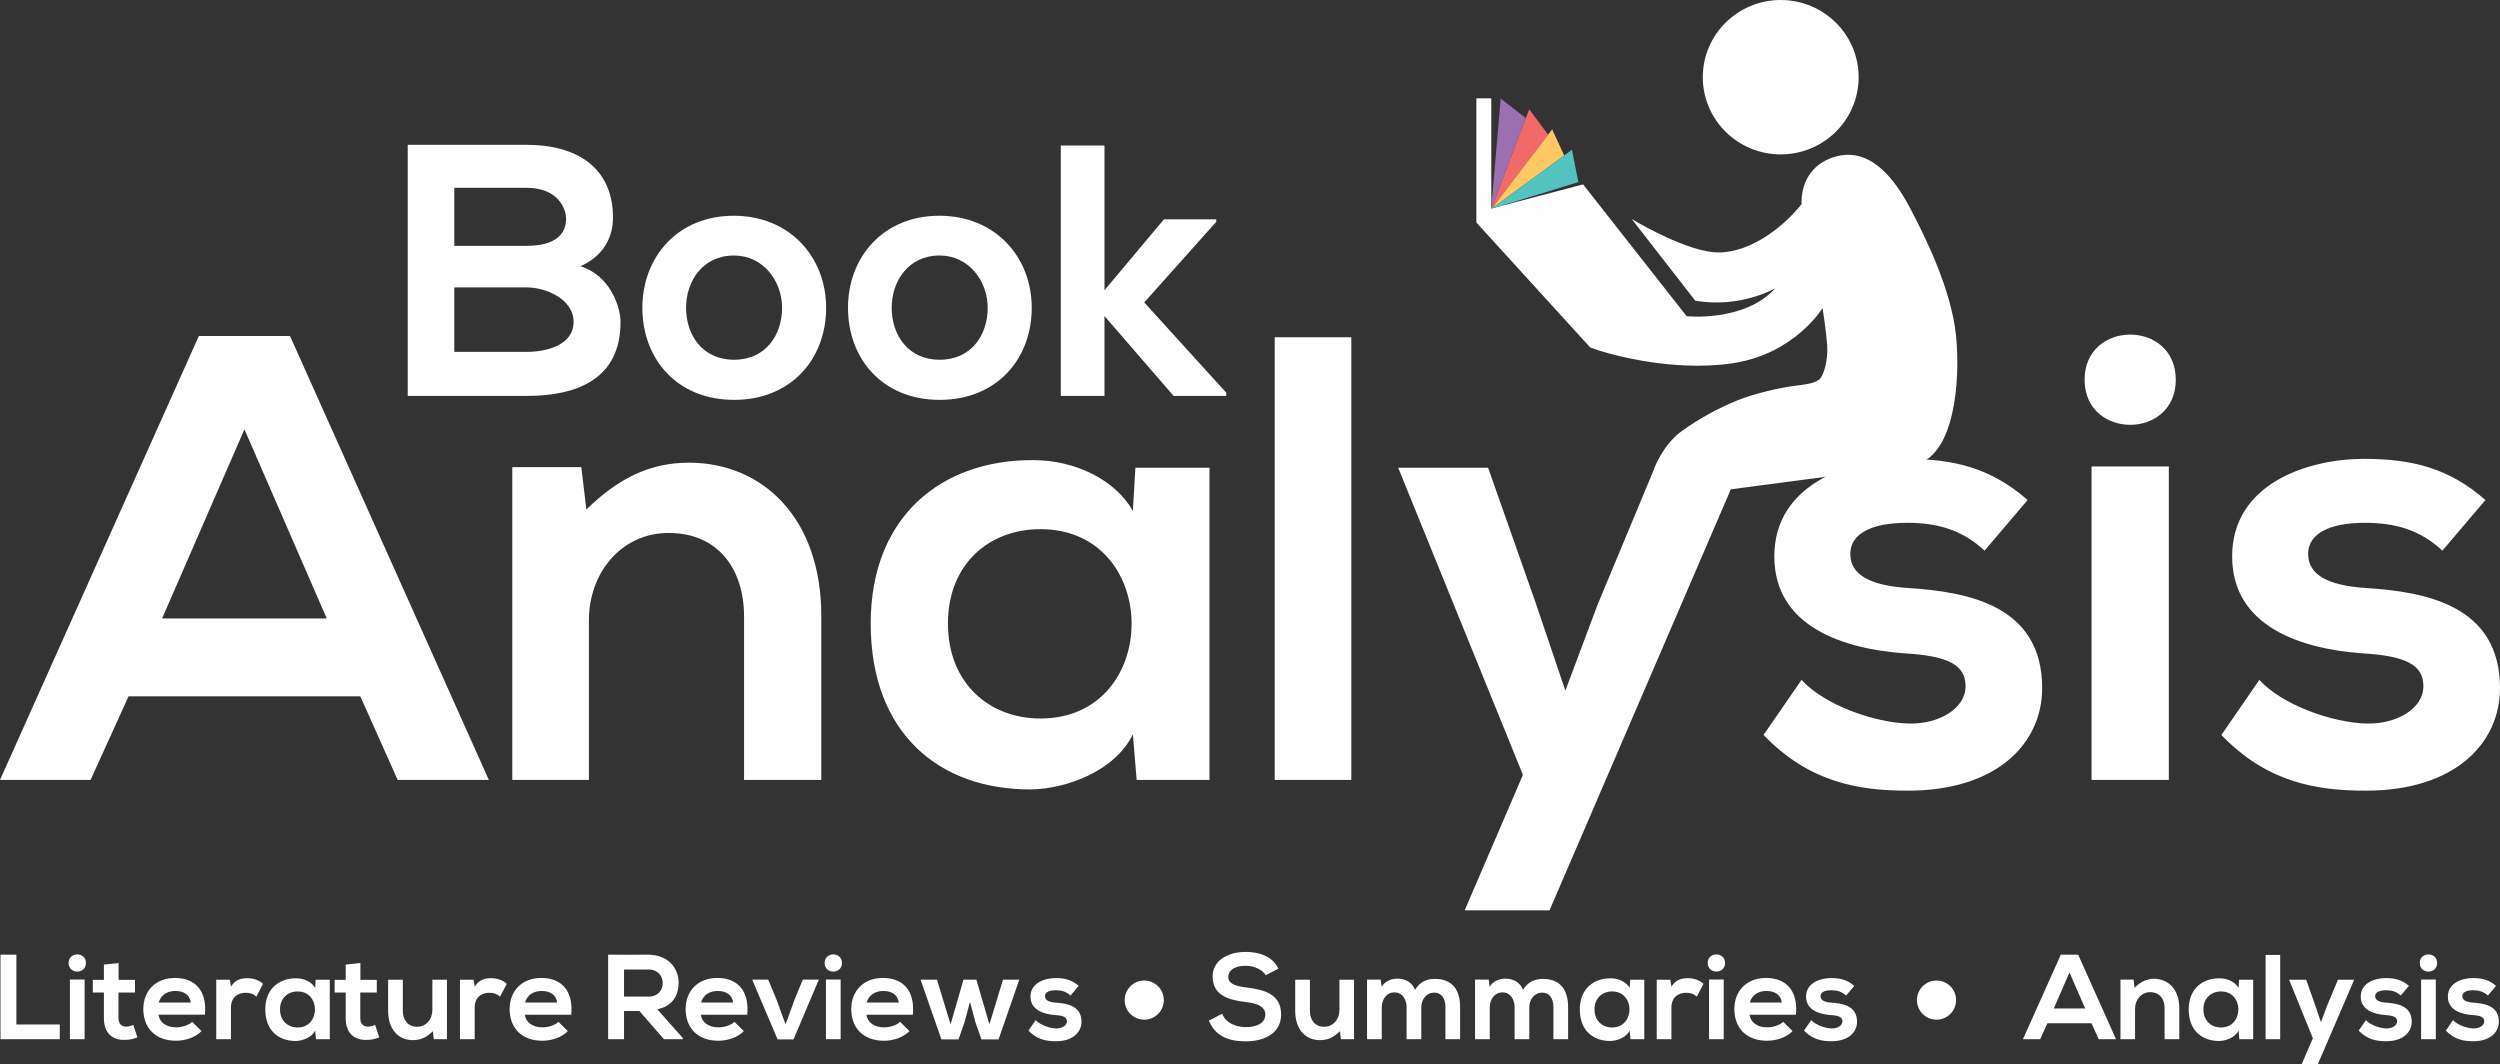<svg clip-rule="evenodd" fill-rule="evenodd" height="3.627in" image-rendering="optimizeQuality" shape-rendering="geometricPrecision" text-rendering="geometricPrecision" viewBox="0 0 8104.27 3449.2" width="8.522in" xmlns="http://www.w3.org/2000/svg"><rect x="0" y="0" width="8104.27" height="3449.2" fill="#333333" stroke="none"/><g fill="#fefefe"><path d="m1.55 3094.78v273.92h192.25v-47.67h-140.67v-226.25h-51.58zm272.75 80.49v193.43h-47.67v-193.43zm-51.97-53.53c0 37.12 56.27 37.12 56.27 0s-56.27-37.12-56.27 0zm114.49 5.08v49.63h-35.95v41.03h35.95v83.23c0 48.06 27.35 71.9 69.16 70.34 14.46-.39 25.79-2.73 39.47-8.2l-13.29-40.64c-7.03 3.52-15.63 5.86-23.05 5.86-14.85 0-25.01-8.99-25.01-27.35v-83.23h53.53v-41.03h-53.14v-54.7l-47.67 5.08zm327.45 162.56c7.42-79.32-32.82-119.18-97.3-119.18-62.52 0-102.38 42.2-102.38 100.81 0 61.74 39.46 102.77 105.89 102.77 29.31 0 62.52-10.16 82.84-31.26l-30.48-30.09c-10.94 11.33-34 17.97-51.58 17.97-33.61 0-54.32-17.19-57.44-41.03h150.44zm-149.66-39.46c7.04-25.01 28.13-37.51 53.92-37.51 27.36 0 46.89 12.5 50.02 37.51zm186.39-73.85v192.64h47.67v-101.6c0-35.56 23.05-48.85 48.06-48.85 15.63 0 24.62 4.3 34.39 12.51l21.49-41.42c-10.55-10.55-29.7-18.37-49.63-18.37-19.54 0-39.46 3.52-54.31 27.36l-3.52-22.27h-44.16zm320.81 26.57c-10.94-19.15-35.56-31.26-61.35-31.26-56.27-.39-100.42 34.39-100.42 100.81 0 67.6 42.2 102.77 99.25 102.38 21.49-.39 51.58-11.33 62.52-33.99l2.34 28.13h44.94v-192.64h-45.72zm-57.05 11.33c75.03 0 75.03 116.84 0 116.84-31.65 0-57.05-21.88-57.05-58.62 0-36.73 25.4-58.22 57.05-58.22zm155.91-87.14v49.63h-35.95v41.03h35.95v83.23c0 48.06 27.35 71.9 69.16 70.34 14.46-.39 25.79-2.73 39.47-8.2l-13.29-40.64c-7.03 3.52-15.63 5.86-23.05 5.86-14.85 0-25.01-8.99-25.01-27.35v-83.23h53.53v-41.03h-53.14v-54.7l-47.67 5.08zm137.55 49.24v101.21c0 59.79 33.6 94.56 79.71 94.56 26.96 0 45.33-9.38 65.25-28.92l3.13 25.79h42.59v-192.64h-47.28v98.27c0 29.5-19.93 54.12-49.24 54.12-30.48 0-46.5-22.27-46.5-51.58v-100.82h-47.67zm232.89 0v192.64h47.67v-101.6c0-35.56 23.05-48.85 48.06-48.85 15.63 0 24.62 4.3 34.39 12.51l21.49-41.42c-10.55-10.55-29.7-18.37-49.63-18.37-19.54 0-39.46 3.52-54.31 27.36l-3.52-22.27h-44.16zm360.67 113.32c7.42-79.32-32.82-119.18-97.3-119.18-62.52 0-102.38 42.2-102.38 100.81 0 61.74 39.46 102.77 105.89 102.77 29.31 0 62.52-10.16 82.84-31.26l-30.48-30.09c-10.94 11.33-34 17.97-51.58 17.97-33.61 0-54.32-17.19-57.44-41.03h150.44zm-149.66-39.46c7.04-25.01 28.13-37.51 53.92-37.51 27.36 0 46.89 12.5 50.02 37.51z" fill-rule="nonzero"/><path d="m2213.63 3365.19-82.84-93.39c51.97-10.55 69.17-48.45 69.17-86.16 0-47.48-34-90.46-98.47-90.85-43.37.39-86.75 0-130.12 0v273.92h51.58v-91.44h49.63l79.71 91.44h61.35v-3.52zm-112.15-222.34c32.43 0 46.89 21.95 46.89 43.96s-14.07 43.96-46.89 43.96h-78.54v-87.92zm320.81 146.53c7.42-79.32-32.82-119.18-97.3-119.18-62.52 0-102.38 42.2-102.38 100.81 0 61.74 39.46 102.77 105.89 102.77 29.31 0 62.52-10.16 82.84-31.26l-30.48-30.09c-10.94 11.33-34 17.97-51.58 17.97-33.61 0-54.32-17.19-57.44-41.03h150.44zm-149.66-39.46c7.04-25.01 28.13-37.51 53.92-37.51 27.36 0 46.89 12.5 50.02 37.51zm329.8-74.24-26.57 64.48-29.31 80.49-29.7-81.28-26.57-63.69h-51.97l82.45 193.82h51.58l82.06-193.82zm122.7-.39v193.43h-47.67v-193.43zm-51.97-53.53c0 37.12 56.27 37.12 56.27 0s-56.27-37.12-56.27 0zm286.03 167.63c7.42-79.32-32.82-119.18-97.3-119.18-62.52 0-102.38 42.2-102.38 100.81 0 61.74 39.46 102.77 105.89 102.77 29.31 0 62.52-10.16 82.84-31.26l-30.48-30.09c-10.94 11.33-34 17.97-51.58 17.97-33.61 0-54.32-17.19-57.44-41.03h150.44zm-149.66-39.46c7.04-25.01 28.13-37.51 53.92-37.51 27.36 0 46.89 12.5 50.02 37.51zm313.78-74.24-41.81 144.97-44.16-144.97h-53.14l67.6 193.82h55.49l19.93-57.05 17.19-64.48 17.19 64.48 19.93 57.05h55.49l67.21-193.82h-52.75l-44.16 144.97-42.2-144.97zm373.56 20.32c-22.27-19.54-44.94-25.4-75.03-25.4-35.17 0-81.28 15.63-81.28 60.18 0 43.77 43.37 57.05 79.71 59.78 27.35 1.57 38.3 7.04 38.3 20.32 0 14.07-16.8 23.45-34.78 23.06-21.49-.39-52.75-11.72-66.43-26.96l-23.44 33.99c28.13 29.31 58.61 34.39 89.09 34.39 55.1 0 82.84-29.31 82.84-63.3 0-51.19-46.11-59.39-82.45-61.74-24.62-1.56-35.95-8.6-35.95-21.1 0-12.11 12.51-19.14 35.17-19.14 18.37 0 34 4.3 47.67 17.19l26.57-31.26z" fill-rule="nonzero"/><path d="m4144.37 3140.11c-20.71-42.2-64.87-54.32-107.46-54.32-50.41.39-105.89 23.45-105.89 79.71 0 61.35 51.58 76.2 107.46 82.84 36.34 3.91 63.3 14.46 63.3 40.25 0 29.7-30.48 41.03-62.91 41.03-33.21 0-64.87-13.29-76.98-43.38l-42.98 22.27c20.32 50.02 63.3 67.21 119.18 67.21 60.96 0 114.88-26.18 114.88-87.14 0-65.26-53.15-80.11-110.2-87.14-32.82-3.91-60.96-10.55-60.96-34.39 0-20.32 18.37-36.34 56.66-36.34 29.7 0 55.49 14.85 64.87 30.48l41.03-21.1zm54.32 35.95v101.21c0 59.79 33.6 94.56 79.71 94.56 26.96 0 45.33-9.38 65.25-28.92l3.13 25.79h42.59v-192.64h-47.28v98.27c0 29.5-19.93 54.12-49.24 54.12-30.48 0-46.5-22.27-46.5-51.58v-100.82h-47.67zm408.73 192.64v-103.16c0-25.4 16.02-47.67 41.81-47.67s36.34 21.49 36.34 46.89v103.94h47.68v-103.94c0-57.83-26.96-91.43-81.67-91.43-25.01 0-47.28 7.81-64.48 35.17-10.94-26.57-34-35.95-57.05-35.95-18.37 0-40.64 7.03-50.8 26.57l-3.52-23.44h-44.16v193.03h47.67v-103.16c0-25.4 15.24-48.45 41.03-48.45 26.18 0 39.47 23.06 39.47 48.45v103.16h47.67zm350.12 0v-103.16c0-25.4 16.02-47.67 41.81-47.67s36.34 21.49 36.34 46.89v103.94h47.68v-103.94c0-57.83-26.96-91.43-81.67-91.43-25.01 0-47.28 7.81-64.48 35.17-10.94-26.57-34-35.95-57.05-35.95-18.37 0-40.64 7.03-50.8 26.57l-3.52-23.44h-44.16v193.03h47.67v-103.16c0-25.4 15.24-48.45 41.03-48.45 26.18 0 39.47 23.06 39.47 48.45v103.16h47.67zm325.5-166.07c-10.94-19.15-35.56-31.26-61.35-31.26-56.27-.39-100.42 34.39-100.42 100.81 0 67.6 42.2 102.77 99.25 102.38 21.49-.39 51.58-11.33 62.52-33.99l2.34 28.13h44.94v-192.64h-45.72zm-57.05 11.33c75.03 0 75.03 116.84 0 116.84-31.65 0-57.05-21.88-57.05-58.62 0-36.73 25.4-58.22 57.05-58.22zm144.58-37.9v192.64h47.67v-101.6c0-35.56 23.05-48.85 48.06-48.85 15.63 0 24.62 4.3 34.39 12.51l21.49-41.42c-10.55-10.55-29.7-18.37-49.63-18.37-19.54 0-39.46 3.52-54.31 27.36l-3.52-22.27h-44.16zm217.26-.78v193.43h-47.67v-193.43zm-51.97-53.53c0 37.12 56.27 37.12 56.27 0s-56.27-37.12-56.27 0zm286.03 167.63c7.42-79.32-32.82-119.18-97.3-119.18-62.52 0-102.38 42.2-102.38 100.81 0 61.74 39.46 102.77 105.89 102.77 29.31 0 62.52-10.16 82.84-31.26l-30.48-30.09c-10.94 11.33-34 17.97-51.58 17.97-33.61 0-54.32-17.19-57.44-41.03h150.44zm-149.66-39.46c7.04-25.01 28.13-37.51 53.92-37.51 27.36 0 46.89 12.5 50.02 37.51zm338.79-53.92c-22.27-19.54-44.94-25.4-75.03-25.4-35.17 0-81.28 15.63-81.28 60.18 0 43.77 43.37 57.05 79.71 59.78 27.35 1.57 38.3 7.04 38.3 20.32 0 14.07-16.8 23.45-34.78 23.06-21.49-.39-52.75-11.72-66.43-26.96l-23.44 33.99c28.13 29.31 58.61 34.39 89.09 34.39 55.1 0 82.84-29.31 82.84-63.3 0-51.19-46.11-59.39-82.45-61.74-24.62-1.56-35.95-8.6-35.95-21.1 0-12.11 12.51-19.14 35.17-19.14 18.37 0 34 4.3 47.67 17.19l26.57-31.26z" fill-rule="nonzero"/><path d="m6803.23 3368.7h56.27l-122.7-273.92h-56.27l-122.7 273.92h55.88l23.44-51.58h143.02zm-43.77-99.64h-101.6l50.8-116.7zm305.18 99.64v-101.21c0-60.57-36.34-94.56-81.67-94.56-24.23 0-43.77 9.77-63.3 28.92l-3.13-26.18h-42.59v193.03h47.28v-98.47c0-29.31 19.93-53.93 49.24-53.93 30.48 0 46.5 22.27 46.5 51.58v100.82h47.68zm192.25-166.07c-10.94-19.15-35.56-31.26-61.35-31.26-56.27-.39-100.42 34.39-100.42 100.81 0 67.6 42.2 102.77 99.25 102.38 21.49-.39 51.58-11.33 62.52-33.99l2.34 28.13h44.94v-192.64h-45.72zm-57.05 11.33c75.03 0 75.03 116.84 0 116.84-31.65 0-57.05-21.88-57.05-58.62 0-36.73 25.4-58.22 57.05-58.22zm144.58-118.4v273.14h47.28v-273.14zm234.46 80.5-35.17 84.4-19.93 53.15-18.37-54.32-29.31-83.23h-55.49l76.98 189.52-35.95 83.62h52.36l117.62-273.14h-52.75zm230.16 19.93c-22.27-19.54-44.94-25.4-75.03-25.4-35.17 0-81.28 15.63-81.28 60.18 0 43.77 43.37 57.05 79.71 59.78 27.35 1.57 38.3 7.04 38.3 20.32 0 14.07-16.8 23.45-34.78 23.06-21.49-.39-52.75-11.72-66.43-26.96l-23.44 33.99c28.13 29.31 58.61 34.39 89.09 34.39 55.1 0 82.84-29.31 82.84-63.3 0-51.19-46.11-59.39-82.45-61.74-24.62-1.56-35.95-8.6-35.95-21.1 0-12.11 12.51-19.14 35.17-19.14 18.37 0 34 4.3 47.67 17.19l26.57-31.26zm87.14-20.71v193.43h-47.67v-193.43zm-51.97-53.53c0 37.12 56.27 37.12 56.27 0s-56.27-37.12-56.27 0zm247.35 74.24c-22.27-19.54-44.94-25.4-75.03-25.4-35.17 0-81.28 15.63-81.28 60.18 0 43.77 43.37 57.05 79.71 59.78 27.35 1.57 38.3 7.04 38.3 20.32 0 14.07-16.8 23.45-34.78 23.06-21.49-.39-52.75-11.72-66.43-26.96l-23.44 33.99c28.13 29.31 58.61 34.39 89.09 34.39 55.1 0 82.84-29.31 82.84-63.3 0-51.19-46.11-59.39-82.45-61.74-24.62-1.56-35.95-8.6-35.95-21.1 0-12.11 12.51-19.14 35.17-19.14 18.37 0 34 4.3 47.67 17.19l26.57-31.26z" fill-rule="nonzero"/><path d="m1472.73 931.64h234.57c62.71 0 152.12 38.32 152.12 111.48 0 76.64-89.42 97.54-152.12 97.54h-234.57zm0-322.83h234.57c97.54 0 127.74 63.09 127.74 100.45 0 46.84-31.35 87.67-127.74 87.67h-234.57zm234.57-139.35c-128.9 0-257.8 0-385.54 0v814.03h385.54c168.38 0 304.24-58.06 304.24-239.21 0-51.1-34.84-152.12-130.06-181.16 75.48-33.68 105.67-94.25 105.67-157.35 0-164.32-119.61-236.31-279.86-236.31zm671.2 229.93c-182.32 0-296.12 134.71-296.12 298.44 0 164.9 111.48 298.44 297.28 298.44s298.44-133.55 298.44-298.44c0-163.73-117.29-298.44-299.6-298.44zm1.16 128.9c95.22 0 155.61 83.61 155.61 169.54 0 87.09-52.25 168.38-155.61 168.38-103.35 0-155.61-81.29-155.61-168.38 0-85.93 53.42-169.54 155.61-169.54zm665.39-128.9c-182.32 0-296.12 134.71-296.12 298.44 0 164.9 111.48 298.44 297.28 298.44s298.44-133.55 298.44-298.44c0-163.73-117.29-298.44-299.6-298.44zm1.16 128.9c95.22 0 155.61 83.61 155.61 169.54 0 87.09-52.25 168.38-155.61 168.38-103.35 0-155.61-81.29-155.61-168.38 0-85.93 53.42-169.54 155.61-169.54zm392.5-356.5v811.71h141.67v-258.96l224.12 258.96h170.7v-10.45l-265.92-292.63 233.41-261.28v-8.13h-169.54l-192.76 229.93v-469.14h-141.67z" fill-rule="nonzero"/><path d="m1289.13 2528.28h295.6l-644.56-1438.98h-295.6l-644.57 1438.98h293.55l123.16-270.96h751.31zm-229.91-523.45h-533.72l266.86-613.09zm1603.2 523.45v-531.66c0-318.18-190.91-496.76-429.02-496.76-127.27 0-229.91 51.32-332.55 151.9l-16.42-137.54h-223.75v1014.06h248.38v-517.29c0-153.95 104.69-283.28 258.65-283.28 160.11 0 244.28 117.01 244.28 270.97v529.61h250.44zm1009.96-872.42c-57.48-100.58-186.8-164.22-322.28-164.22-295.6-2.05-527.56 180.64-527.56 529.61 0 355.13 221.7 539.88 521.4 537.82 112.9-2.06 270.96-59.53 328.44-178.59l12.32 147.8h236.07v-1012.01h-240.17l-8.21 139.58zm-299.7 59.53c394.13 0 394.13 613.77 0 613.77-166.27 0-299.7-114.96-299.7-307.91 0-192.96 133.43-305.86 299.7-305.86zm759.52-621.99v1434.88h248.38v-1434.88zm1231.65 422.87-184.75 443.39-104.69 279.17-96.48-285.33-153.96-437.24h-291.49l404.39 995.59-188.85 439.29h275.07l617.88-1434.88h-277.12zm1209.07 104.69c-117.01-102.64-236.07-133.43-394.13-133.43-184.75 0-426.98 82.11-426.98 316.12 0 229.91 227.86 299.7 418.77 314.07 143.69 8.21 201.17 36.95 201.17 106.74 0 73.9-88.27 123.16-182.7 121.11-112.9-2.05-277.12-61.58-348.97-141.64l-123.17 178.59c147.8 153.95 307.91 180.64 468.03 180.64 289.44 0 435.18-153.95 435.18-332.55 0-268.91-242.22-312.02-433.13-324.34-129.33-8.21-188.85-45.16-188.85-110.85 0-63.63 65.69-100.58 184.75-100.58 96.48 0 178.59 22.58 250.44 90.32l139.59-164.22zm457.76-108.8v1016.11h-250.44v-1016.11zm-273.02-281.22c0 195.01 295.6 195.01 295.6 0s-295.6-195.01-295.6 0zm1299.4 390.02c-117.01-102.64-236.07-133.43-394.13-133.43-184.75 0-426.98 82.11-426.98 316.12 0 229.91 227.86 299.7 418.77 314.07 143.69 8.21 201.17 36.95 201.17 106.74 0 73.9-88.27 123.16-182.7 121.11-112.9-2.05-277.12-61.58-348.97-141.64l-123.17 178.59c147.8 153.95 307.91 180.64 468.03 180.64 289.44 0 435.18-153.95 435.18-332.55 0-268.91-242.22-312.02-433.13-324.34-129.33-8.21-188.85-45.16-188.85-110.85 0-63.63 65.69-100.58 184.75-100.58 96.48 0 178.59 22.58 250.44 90.32l139.59-164.22z" fill-rule="nonzero"/><path d="m6277.59 3178.61c35.05 0 63.46 28.41 63.46 63.46s-28.41 63.46-63.46 63.46-63.46-28.41-63.46-63.46 28.41-63.46 63.46-63.46z"/><path d="m3709.3 3178.61c35.05 0 63.46 28.41 63.46 63.46s-28.41 63.46-63.46 63.46-63.46-28.41-63.46-63.46 28.41-63.46 63.46-63.46z"/><path d="m5362.21 1519.03s28.31-76.65 87.45-120.02 126.5-78.59 183.27-101.46 141.15-41.79 189.24-47.31c48.1-5.52 63.08-11.03 75.7-20.5 12.61-9.47 29.17-60.72 25.23-111.97s-14.98-119.06-14.98-119.06-89.9 149.03-292.54 178.99-416.34-33.9-460.49-51.25l-369.15-405.17v-402.63h48.4v357.32l297.6-78.26 335.7 427.34s188.45 19.56 287.3-90.62c0 0-112.24 65.9-259.5 40.16l-205.95-264.64s155.49 94.74 260.53 107.09c105.03 12.36 221.39-69 290.39-155.49 0 0-11.32-115.33 105.04-152.4s197.71 73.11 245.08 162.7 134.89 263.62 150.34 416.02-7.2 381.01-123.57 414.99c-116.36 33.98-279.06 40.16-279.06 40.16l-343.94 45.31-232.08-69.29zm410.36-1519.03c139.5 0 252.59 112.04 252.59 250.26 0 138.21-113.09 250.25-252.59 250.25s-252.59-112.04-252.59-250.25 113.09-250.26 252.59-250.26z"/></g><path d="m4834.19 675.37 30.6-356 81.5 63.63-107.66 281.99z" fill="#9a70b1"/><path d="m4834.19 676.61 123.04-322.26 61.34 81.98-165.11 216.64z" fill="#f16968"/><path d="m4835.44 676.61 196.11-257.31 39.13 84.69z" fill="#fec965"/><path d="m4835.44 676.61 260.44-191.11 20.61 104.93z" fill="#52c3be"/></svg>